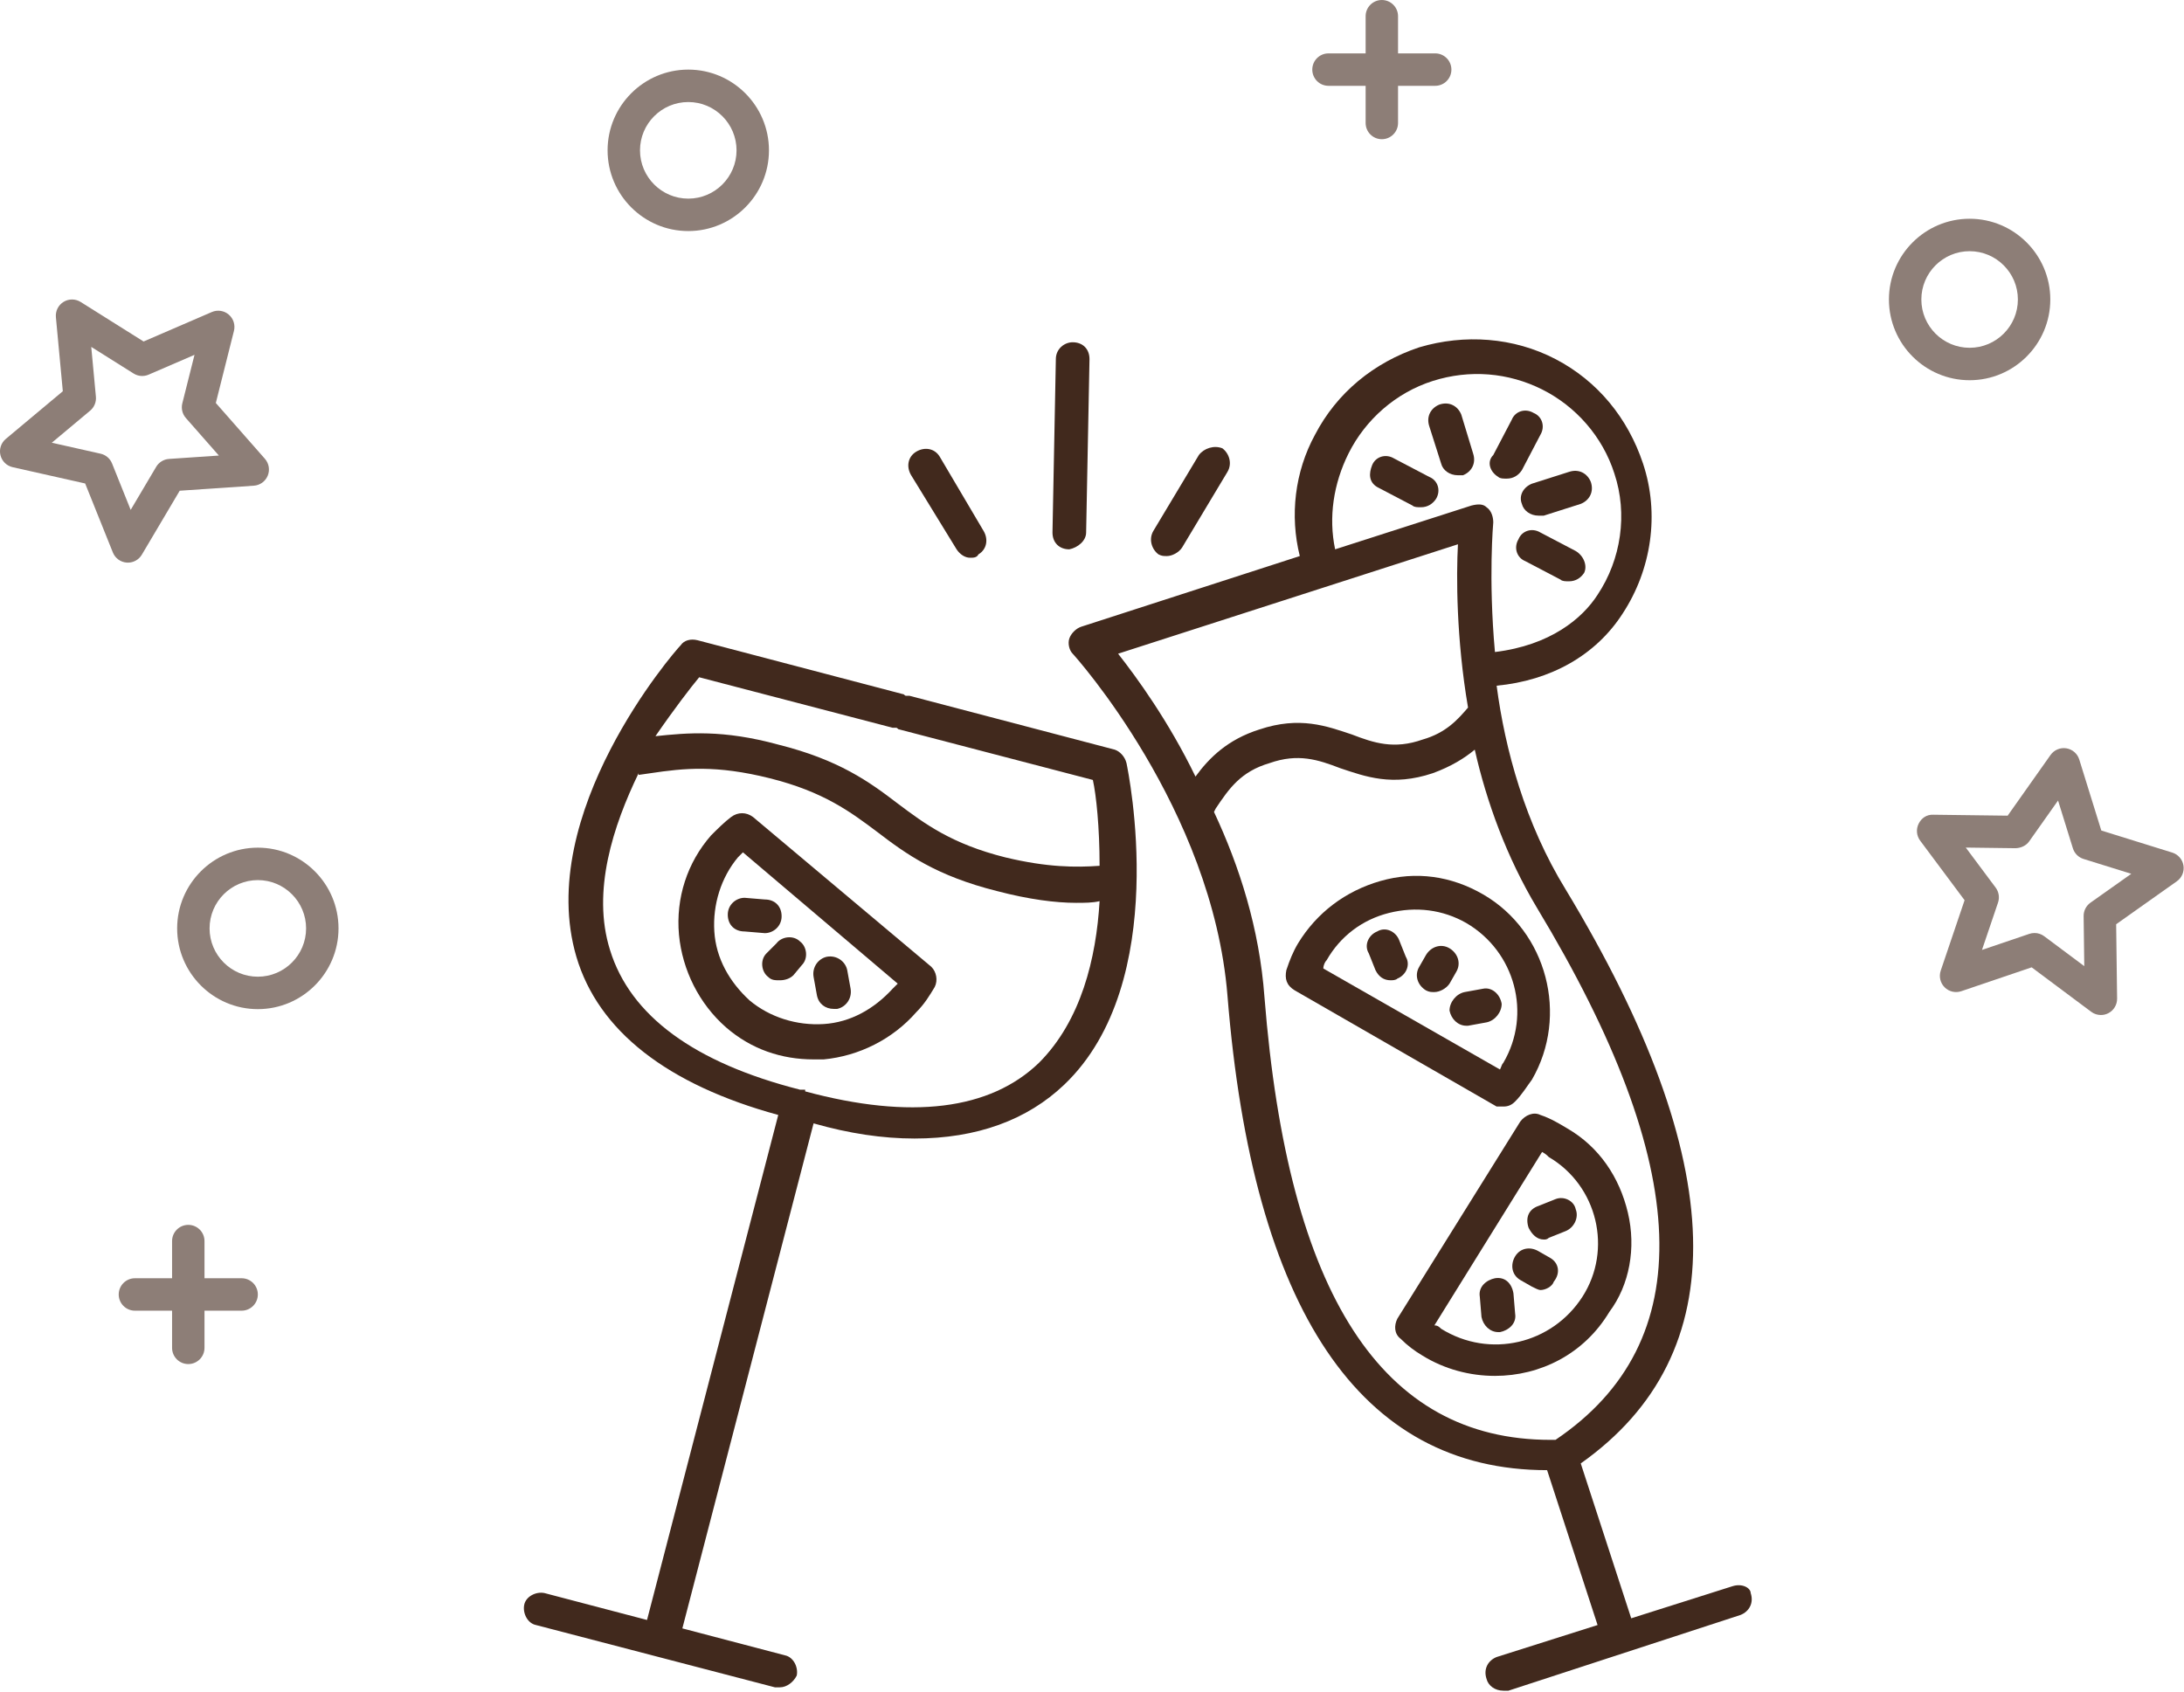 <?xml version="1.0" encoding="UTF-8" standalone="no"?><!DOCTYPE svg PUBLIC "-//W3C//DTD SVG 1.1//EN" "http://www.w3.org/Graphics/SVG/1.1/DTD/svg11.dtd"><svg width="100%" height="100%" viewBox="0 0 1071 830" version="1.1" xmlns="http://www.w3.org/2000/svg" xmlns:xlink="http://www.w3.org/1999/xlink" xml:space="preserve" xmlns:serif="http://www.serif.com/" style="fill-rule:evenodd;clip-rule:evenodd;stroke-linejoin:round;stroke-miterlimit:2;"><g><g><path d="M798.276,594.695c-4.125,-17.338 -14.025,-32.199 -29.7,-41.28c-4.125,-2.477 -8.25,-4.954 -13.2,-6.605c-3.3,-1.651 -7.426,-0 -9.901,3.302l-60.226,96.596c-1.65,3.302 -1.65,7.43 1.65,9.907c3.3,3.303 6.6,5.78 10.726,8.256c10.725,6.605 23.1,9.908 35.475,9.908c22.276,-0 43.726,-10.733 56.101,-31.373c9.9,-13.21 13.2,-31.373 9.075,-48.711Zm-22.275,41.28c-14.85,23.117 -45.376,30.548 -69.301,15.687c-0.825,-0.826 -1.65,-1.652 -3.3,-1.652l52.801,-85.037c1.65,0.826 2.475,1.651 3.3,2.477c23.925,14.035 31.35,45.408 16.5,68.525Z" style="fill:#41291d;fill-rule:nonzero;"/><path d="M760.326,616.986l-5.775,-3.302c-4.126,-2.477 -9.076,-1.651 -11.551,2.477c-2.475,4.128 -1.65,9.081 2.475,11.558l5.776,3.303c1.65,0.825 3.3,1.651 4.125,1.651c2.475,-0 5.775,-1.651 6.6,-4.128c3.3,-4.128 2.475,-9.082 -1.65,-11.559Z" style="fill:#41291d;fill-rule:nonzero;"/><path d="M733.1,626.893c-4.125,0.826 -8.25,4.129 -7.425,9.082l0.825,9.907c0.825,4.128 4.125,7.431 8.25,7.431l0.825,-0c4.125,-0.826 8.25,-4.128 7.425,-9.082l-0.825,-9.907c-0.825,-4.954 -4.125,-8.256 -9.075,-7.431Z" style="fill:#41291d;fill-rule:nonzero;"/><path d="M762.801,588.09l-8.25,3.302c-4.951,1.652 -6.601,5.78 -4.951,10.733c1.651,3.303 4.126,5.78 7.426,5.78c0.825,-0 1.65,-0 2.475,-0.826l8.25,-3.302c4.125,-1.652 6.6,-6.605 4.95,-10.733c-0.825,-4.128 -5.775,-6.605 -9.9,-4.954Z" style="fill:#41291d;fill-rule:nonzero;"/><path d="M458.37,484.064c1.65,-3.303 0.825,-7.431 -1.65,-9.907l-87.452,-73.479c-3.3,-2.477 -7.425,-2.477 -10.725,-0c-3.3,2.477 -6.6,5.779 -9.9,9.081c-11.55,13.21 -17.325,30.548 -15.675,48.711c1.65,17.338 9.9,33.85 23.1,45.408c12.375,10.733 27.226,15.687 42.901,15.687l4.95,-0c17.325,-1.651 33.826,-9.907 45.376,-23.117c4.125,-4.128 6.6,-8.256 9.075,-12.384Zm-20.625,0.825c-9.075,9.908 -20.626,16.513 -33.826,17.338c-13.2,0.826 -26.4,-3.302 -36.301,-11.558c-9.9,-9.082 -16.5,-20.64 -17.325,-33.85c-0.825,-13.21 3.3,-26.419 11.55,-36.327c0.825,-0.825 1.65,-1.651 2.475,-2.477l75.902,64.398c-0.825,0.825 -1.65,1.651 -2.475,2.476Z" style="fill:#41291d;fill-rule:nonzero;"/><path d="M375.869,467.552c-3.301,3.302 -2.476,9.081 0.825,11.558c1.65,1.651 3.3,1.651 5.775,1.651c2.475,0 4.95,-0.825 6.6,-2.476l4.125,-4.954c3.3,-3.302 2.475,-9.082 -0.825,-11.558c-3.3,-3.303 -9.075,-2.477 -11.55,0.825l-4.95,4.954Z" style="fill:#41291d;fill-rule:nonzero;"/><path d="M356.893,448.563c0,4.953 3.3,8.256 8.25,8.256l9.901,0.826c4.125,-0 8.25,-3.303 8.25,-8.257c-0,-4.953 -3.3,-8.256 -8.25,-8.256l-9.901,-0.825c-4.125,-0 -8.25,3.302 -8.25,8.256Z" style="fill:#41291d;fill-rule:nonzero;"/><path d="M400.619,488.192c0.825,4.128 4.125,6.605 8.25,6.605l1.65,-0c4.125,-0.826 7.425,-4.954 6.6,-9.908l-1.65,-9.081c-0.825,-4.128 -4.95,-7.431 -9.9,-6.605c-4.125,0.826 -7.425,4.954 -6.6,9.907l1.65,9.082Z" style="fill:#41291d;fill-rule:nonzero;"/><path d="M737.225,542.682c2.475,-0 4.125,-0.826 5.775,-2.477c3.3,-3.302 5.775,-7.43 8.251,-10.733c18.15,-31.373 7.425,-72.653 -23.926,-90.816c-15.675,-9.082 -33.001,-11.559 -50.326,-6.605c-17.325,4.953 -31.35,15.686 -40.426,30.547c-2.475,4.128 -4.125,8.256 -5.775,13.21c-0.825,4.128 0,7.43 4.125,9.907l99.002,56.967l3.3,-0Zm-86.626,-71.828c6.6,-11.558 17.325,-19.814 30.525,-23.117c13.2,-3.302 26.401,-1.651 37.951,4.954c23.925,14.035 32.176,44.583 18.15,68.525c-0.825,0.826 -0.825,1.651 -1.65,3.303l-86.626,-49.537c-0,-1.651 0.825,-3.302 1.65,-4.128Z" style="fill:#41291d;fill-rule:nonzero;"/><path d="M714.125,476.633c2.475,-4.128 0.825,-9.081 -3.3,-11.558c-4.125,-2.477 -9.075,-0.826 -11.55,3.302l-3.301,5.78c-2.475,4.128 -0.825,9.081 3.301,11.558c1.65,0.826 2.475,0.826 4.125,0.826c2.475,-0 5.775,-1.652 7.425,-4.128l3.3,-5.78Z" style="fill:#41291d;fill-rule:nonzero;"/><path d="M727.325,484.889l-9.075,1.652c-4.125,0.825 -7.425,4.953 -7.425,9.081c0.825,4.128 4.125,7.431 8.25,7.431l0.825,-0l9.075,-1.651c4.125,-0.826 7.425,-4.954 7.425,-9.082c-0.825,-4.954 -4.95,-8.256 -9.075,-7.431Z" style="fill:#41291d;fill-rule:nonzero;"/><path d="M686.074,460.947c-1.65,-4.128 -6.6,-6.605 -10.725,-4.128c-4.125,1.651 -6.6,6.605 -4.125,10.733l3.3,8.256c1.65,3.302 4.125,4.953 7.425,4.953c0.825,0 2.475,0 3.3,-0.825c4.125,-1.651 6.6,-6.605 4.125,-10.733l-3.3,-8.256Z" style="fill:#41291d;fill-rule:nonzero;"/><path d="M448.47,558.368c30.525,0 55.276,-9.081 73.426,-26.419c52.801,-50.362 31.351,-153.563 30.526,-157.691c-0.825,-3.302 -3.3,-5.779 -5.775,-6.604l-100.652,-26.42l-1.65,0c-0.825,0 -0.825,-0.825 -1.65,-0.825l-100.652,-26.42c-3.3,-0.825 -6.6,0 -8.25,2.477c-3.3,3.303 -71.777,82.561 -51.151,152.737c10.725,36.327 44.551,62.746 99.002,77.607l-64.352,247.681l-50.325,-13.209c-4.126,-0.826 -9.076,1.651 -9.901,5.779c-0.825,4.128 1.65,9.081 5.775,9.907l117.153,30.547l2.475,0c3.3,0 6.6,-2.476 8.25,-5.779c0.825,-4.128 -1.65,-9.081 -5.775,-9.907l-50.326,-13.21l64.351,-247.681c17.325,4.953 33.826,7.43 49.501,7.43Zm-105.602,-226.215l94.877,24.768l1.65,-0c0.825,-0 0.825,0.825 1.65,0.825l94.877,24.768c1.65,7.431 3.3,23.117 3.3,42.106c-11.551,0.826 -25.576,0.826 -46.201,-4.128c-26.401,-6.605 -39.601,-16.512 -52.801,-26.419c-14.026,-10.733 -28.876,-21.466 -58.576,-28.896c-27.226,-7.431 -44.551,-5.779 -60.226,-4.128c9.075,-13.21 17.325,-23.943 21.45,-28.896Zm51.976,202.273l-2.475,-0c-51.976,-13.21 -83.327,-36.327 -93.227,-68.525c-9.075,-28.897 1.65,-61.095 14.025,-86.689l0,0.826l5.775,-0.826c16.501,-2.477 32.176,-4.128 58.577,2.477c26.4,6.605 39.6,16.512 52.801,26.419c14.025,10.733 28.875,21.466 58.576,28.896c15.675,4.128 28.875,5.78 38.775,5.78c4.125,-0 8.251,-0 11.551,-0.826c-1.65,28.071 -9.076,58.618 -29.701,79.258c-23.925,23.117 -62.701,28.071 -114.677,14.035l-0,-0.825Z" style="fill:#41291d;fill-rule:nonzero;"/><path d="M849.427,777.979l-49.501,15.687l-24.75,-75.956c75.901,-53.664 73.426,-147.783 -7.425,-281.531c-19.801,-32.199 -29.701,-68.525 -33.826,-99.898c26.401,-2.477 48.676,-14.861 61.876,-35.501c14.026,-21.466 18.151,-48.711 9.901,-73.479c-7.426,-22.292 -22.276,-40.455 -42.901,-51.188c-20.626,-10.733 -44.551,-12.384 -66.827,-5.779c-22.275,7.431 -40.425,22.291 -51.15,42.932c-9.901,18.163 -12.376,39.629 -7.426,59.443l-107.252,34.675c-2.475,0.826 -4.95,3.303 -5.775,5.78c-0.825,2.477 0,5.779 1.65,7.43c0.825,0.826 68.477,75.956 75.902,167.598c12.375,154.388 65.176,232.82 156.753,232.82l24.75,75.956l-49.501,15.687c-4.125,1.651 -6.6,5.779 -4.95,10.732c0.825,3.303 4.125,5.78 8.25,5.78l2.475,-0l113.852,-37.153c4.125,-1.651 6.601,-5.779 4.951,-10.732c-0,-2.477 -4.126,-4.954 -9.076,-3.303Zm-188.103,-555.632c8.25,-16.512 23.1,-29.722 41.251,-35.501c18.15,-5.779 37.125,-4.128 53.626,4.128c16.5,8.256 29.7,23.117 35.475,41.28c6.6,19.815 3.3,42.106 -8.25,59.444c-7.425,11.558 -23.1,24.768 -50.326,28.071c-3.3,-36.327 -0.825,-63.572 -0.825,-63.572c0,-2.477 -0.825,-5.779 -3.3,-7.43c-1.65,-1.652 -4.125,-1.652 -7.425,-0.826l-66.826,21.466c-3.3,-15.687 -0.825,-32.199 6.6,-47.06Zm-113.027,98.247l166.653,-53.664c-0.825,15.686 -0.825,46.234 4.95,80.083c-4.95,5.78 -10.725,12.385 -22.275,15.687c-14.026,4.954 -23.926,1.651 -34.651,-2.477c-12.375,-4.128 -25.576,-9.081 -45.376,-2.477c-15.675,4.954 -24.75,14.036 -31.351,23.117c-13.2,-27.245 -28.875,-48.71 -37.95,-60.269Zm212.029,385.558c-82.502,-0 -128.703,-71.002 -140.253,-217.134c-2.475,-33.85 -12.375,-64.398 -24.75,-90.817l0.825,-1.651c6.6,-9.907 12.375,-18.164 26.4,-22.292c14.025,-4.953 23.926,-1.651 34.651,2.477c12.375,4.128 25.575,9.082 45.376,2.477c9.075,-3.302 15.675,-7.43 20.625,-11.558c5.775,25.593 15.675,52.838 30.526,77.606c76.726,127.144 80.026,213.006 9.075,260.892l-2.475,-0Z" style="fill:#41291d;fill-rule:nonzero;"/><path d="M746.3,247.115c0.825,3.303 4.125,5.78 8.251,5.78l2.475,-0l18.15,-5.78c4.125,-1.651 6.6,-5.779 4.95,-10.733c-1.65,-4.128 -5.775,-6.604 -10.725,-4.953l-18.15,5.779c-4.126,1.651 -6.601,5.779 -4.951,9.907Z" style="fill:#41291d;fill-rule:nonzero;"/><path d="M706.7,227.301c0.825,3.302 4.125,5.779 8.25,5.779l2.475,0c4.125,-1.651 6.6,-5.779 4.95,-10.733l-5.775,-18.989c-1.65,-4.128 -5.775,-6.605 -10.725,-4.953c-4.125,1.651 -6.6,5.779 -4.95,10.732l5.775,18.164Z" style="fill:#41291d;fill-rule:nonzero;"/><path d="M772.701,270.232l-17.325,-9.081c-4.125,-2.477 -9.076,-0.826 -10.726,3.302c-2.475,4.128 -0.825,9.082 3.3,10.733l17.326,9.082c0.825,0.825 2.475,0.825 4.125,0.825c3.3,0 5.775,-1.651 7.425,-4.128c1.65,-3.302 -0,-8.256 -4.125,-10.733Z" style="fill:#41291d;fill-rule:nonzero;"/><path d="M675.349,238.859l17.325,9.082c0.825,0.826 2.475,0.826 4.125,0.826c3.301,-0 5.776,-1.652 7.426,-4.129c2.475,-4.128 0.825,-9.081 -3.3,-10.732l-17.326,-9.082c-4.125,-2.477 -9.075,-0.826 -10.725,3.302c-1.65,4.128 -1.65,8.256 2.475,10.733Z" style="fill:#41291d;fill-rule:nonzero;"/><path d="M734.75,233.906c0.825,0.825 2.475,0.825 4.125,0.825c3.3,0 5.775,-1.651 7.425,-4.128l9.076,-17.337c2.475,-4.129 0.825,-9.082 -3.3,-10.733c-4.126,-2.477 -9.076,-0.826 -10.726,3.302l-9.075,17.338c-3.3,3.302 -1.65,8.256 2.475,10.733Z" style="fill:#41291d;fill-rule:nonzero;"/><path d="M532.621,261.151l1.65,-85.038c0,-4.953 -3.3,-8.256 -8.25,-8.256c-4.125,0 -8.25,3.303 -8.25,8.256l-1.65,85.038c0,4.953 3.3,8.256 8.25,8.256c4.125,-0.826 8.25,-4.128 8.25,-8.256Z" style="fill:#41291d;fill-rule:nonzero;"/><path d="M587.897,223.173l-22.275,37.152c-2.475,4.128 -0.825,9.082 2.475,11.558c1.65,0.826 2.475,0.826 4.125,0.826c2.475,0 5.775,-1.651 7.425,-4.128l22.276,-37.152c2.475,-4.128 0.825,-9.082 -2.475,-11.559c-4.125,-1.651 -9.075,0 -11.551,3.303Z" style="fill:#41291d;fill-rule:nonzero;"/><path d="M469.095,269.407c1.65,2.476 4.125,4.128 6.6,4.128c1.65,-0 3.3,-0 4.125,-1.652c4.126,-2.476 4.951,-7.43 2.476,-11.558l-21.451,-36.327c-2.475,-4.128 -7.425,-4.953 -11.55,-2.476c-4.125,2.476 -4.95,7.43 -2.475,11.558l22.275,36.327Z" style="fill:#41291d;fill-rule:nonzero;"/></g><g><path d="M126.438,415.721c-21.811,0 -39.563,17.761 -39.563,39.595c-0,21.835 17.752,39.595 39.563,39.595c21.811,0 39.563,-17.76 39.563,-39.595c-0,-21.834 -17.752,-39.595 -39.563,-39.595Zm-0,63.282c-13.048,0 -23.666,-10.626 -23.666,-23.687c-0,-13.061 10.618,-23.687 23.666,-23.687c13.048,0 23.666,10.626 23.666,23.687c0,13.061 -10.618,23.687 -23.666,23.687Z" style="fill:#41291d;fill-opacity:0.6;fill-rule:nonzero;"/><path d="M337.522,34.134c-21.819,0 -39.57,17.761 -39.57,39.592c-0,21.834 17.751,39.594 39.57,39.594c21.811,0 39.563,-17.76 39.563,-39.594c-0,-21.831 -17.752,-39.592 -39.563,-39.592Zm0,63.279c-13.056,-0 -23.674,-10.626 -23.674,-23.687c0,-13.058 10.618,-23.684 23.674,-23.684c13.048,0 23.666,10.626 23.666,23.684c0,13.061 -10.618,23.687 -23.666,23.687Z" style="fill:#41291d;fill-opacity:0.6;fill-rule:nonzero;"/><path d="M965.866,186.472c21.819,0 39.57,-17.76 39.57,-39.595c0,-21.834 -17.751,-39.595 -39.57,-39.595c-21.811,0 -39.563,17.761 -39.563,39.595c-0,21.835 17.752,39.595 39.563,39.595Zm-0,-63.282c13.055,0 23.674,10.626 23.674,23.687c-0,13.061 -10.619,23.687 -23.674,23.687c-13.048,0 -23.666,-10.626 -23.666,-23.687c-0,-13.061 10.618,-23.687 23.666,-23.687Z" style="fill:#41291d;fill-opacity:0.6;fill-rule:nonzero;"/><path d="M948.088,399.563c-3.268,-0.144 -5.814,1.642 -7.18,4.342c-1.374,2.699 -1.102,5.942 0.706,8.369l21.788,29.222l-11.697,34.53c-0.97,2.87 -0.233,6.039 1.909,8.179c2.135,2.144 5.294,2.878 8.174,1.911l34.502,-11.709l29.208,21.807c1.397,1.048 3.066,1.581 4.75,1.581c1.234,-0 2.469,-0.288 3.61,-0.867c2.693,-1.374 4.377,-4.163 4.339,-7.188l-0.466,-36.465l29.744,-21.054c2.476,-1.748 3.733,-4.75 3.26,-7.736c-0.474,-2.991 -2.6,-5.453 -5.488,-6.354l-34.797,-10.82l-10.812,-34.822c-0.901,-2.89 -3.361,-5.022 -6.35,-5.496c-2.972,-0.466 -5.984,0.796 -7.731,3.266l-21.035,29.77l-36.434,-0.466Zm46.999,13.064l14.15,-20.024l7.273,23.423c0.776,2.501 2.732,4.458 5.231,5.235l23.41,7.278l-20.01,14.164c-2.135,1.511 -3.392,3.977 -3.361,6.595l0.318,24.53l-19.653,-14.669c-1.389,-1.041 -3.058,-1.581 -4.75,-1.581c-0.854,0 -1.716,0.14 -2.554,0.42l-23.208,7.876l7.87,-23.229c0.838,-2.482 0.404,-5.216 -1.156,-7.313l-14.663,-19.656l24.513,0.315c2.553,-0.117 5.084,-1.224 6.59,-3.364Z" style="fill:#41291d;fill-opacity:0.6;fill-rule:nonzero;"/><path d="M0.225,223.235c0.714,2.944 3.027,5.228 5.984,5.888l35.55,7.985l13.584,33.835c1.125,2.812 3.749,4.735 6.768,4.968c0.202,0.015 0.404,0.023 0.606,0.023c2.794,-0 5.402,-1.472 6.838,-3.899l18.574,-31.37l36.35,-2.466c3.019,-0.202 5.658,-2.105 6.815,-4.905c1.149,-2.8 0.613,-6.008 -1.382,-8.284l-24.07,-27.377l8.888,-35.361c0.737,-2.937 -0.256,-6.036 -2.562,-7.997c-2.29,-1.965 -5.503,-2.447 -8.297,-1.243l-33.455,14.448l-30.861,-19.388c-2.554,-1.6 -5.806,-1.627 -8.391,-0.035c-2.577,1.585 -4.028,4.497 -3.749,7.515l3.392,36.306l-27.959,23.384c-2.32,1.938 -3.337,5.033 -2.623,7.973Zm43.987,-21.834c2.003,-1.678 3.058,-4.238 2.818,-6.844l-2.282,-24.425l20.763,13.046c2.212,1.39 4.983,1.608 7.374,0.563l22.502,-9.717l-5.977,23.788c-0.636,2.536 0.016,5.227 1.739,7.193l16.191,18.413l-24.45,1.662c-2.616,0.175 -4.968,1.627 -6.303,3.88l-12.497,21.1l-9.135,-22.759c-0.971,-2.431 -3.082,-4.225 -5.636,-4.796l-23.914,-5.375l18.807,-15.729Z" style="fill:#41291d;fill-opacity:0.6;fill-rule:nonzero;"/><path d="M651.472,42.088l18.21,0l-0,18.227c-0,4.392 3.555,7.954 7.948,7.954c4.393,-0 7.948,-3.562 7.948,-7.954l0,-18.227l18.217,0c4.394,0 7.949,-3.561 7.949,-7.954c-0,-4.392 -3.555,-7.954 -7.949,-7.954l-18.217,0l0,-18.226c0,-4.393 -3.555,-7.954 -7.948,-7.954c-4.393,0 -7.948,3.561 -7.948,7.954l-0,18.226l-18.21,0c-4.393,0 -7.948,3.562 -7.948,7.954c-0,4.393 3.555,7.954 7.948,7.954Z" style="fill:#41291d;fill-opacity:0.6;fill-rule:nonzero;"/><path d="M92.332,668.981c4.393,-0 7.948,-3.562 7.948,-7.954l-0,-18.227l18.21,0c4.393,0 7.948,-3.561 7.948,-7.954c-0,-4.392 -3.555,-7.954 -7.948,-7.954l-18.21,0l-0,-18.226c-0,-4.393 -3.555,-7.954 -7.948,-7.954c-4.394,-0 -7.949,3.561 -7.949,7.954l0,18.226l-18.217,0c-4.393,0 -7.948,3.562 -7.948,7.954c-0,4.393 3.555,7.954 7.948,7.954l18.217,0l0,18.227c0,4.392 3.555,7.954 7.949,7.954Z" style="fill:#41291d;fill-opacity:0.6;fill-rule:nonzero;"/></g></g></svg>